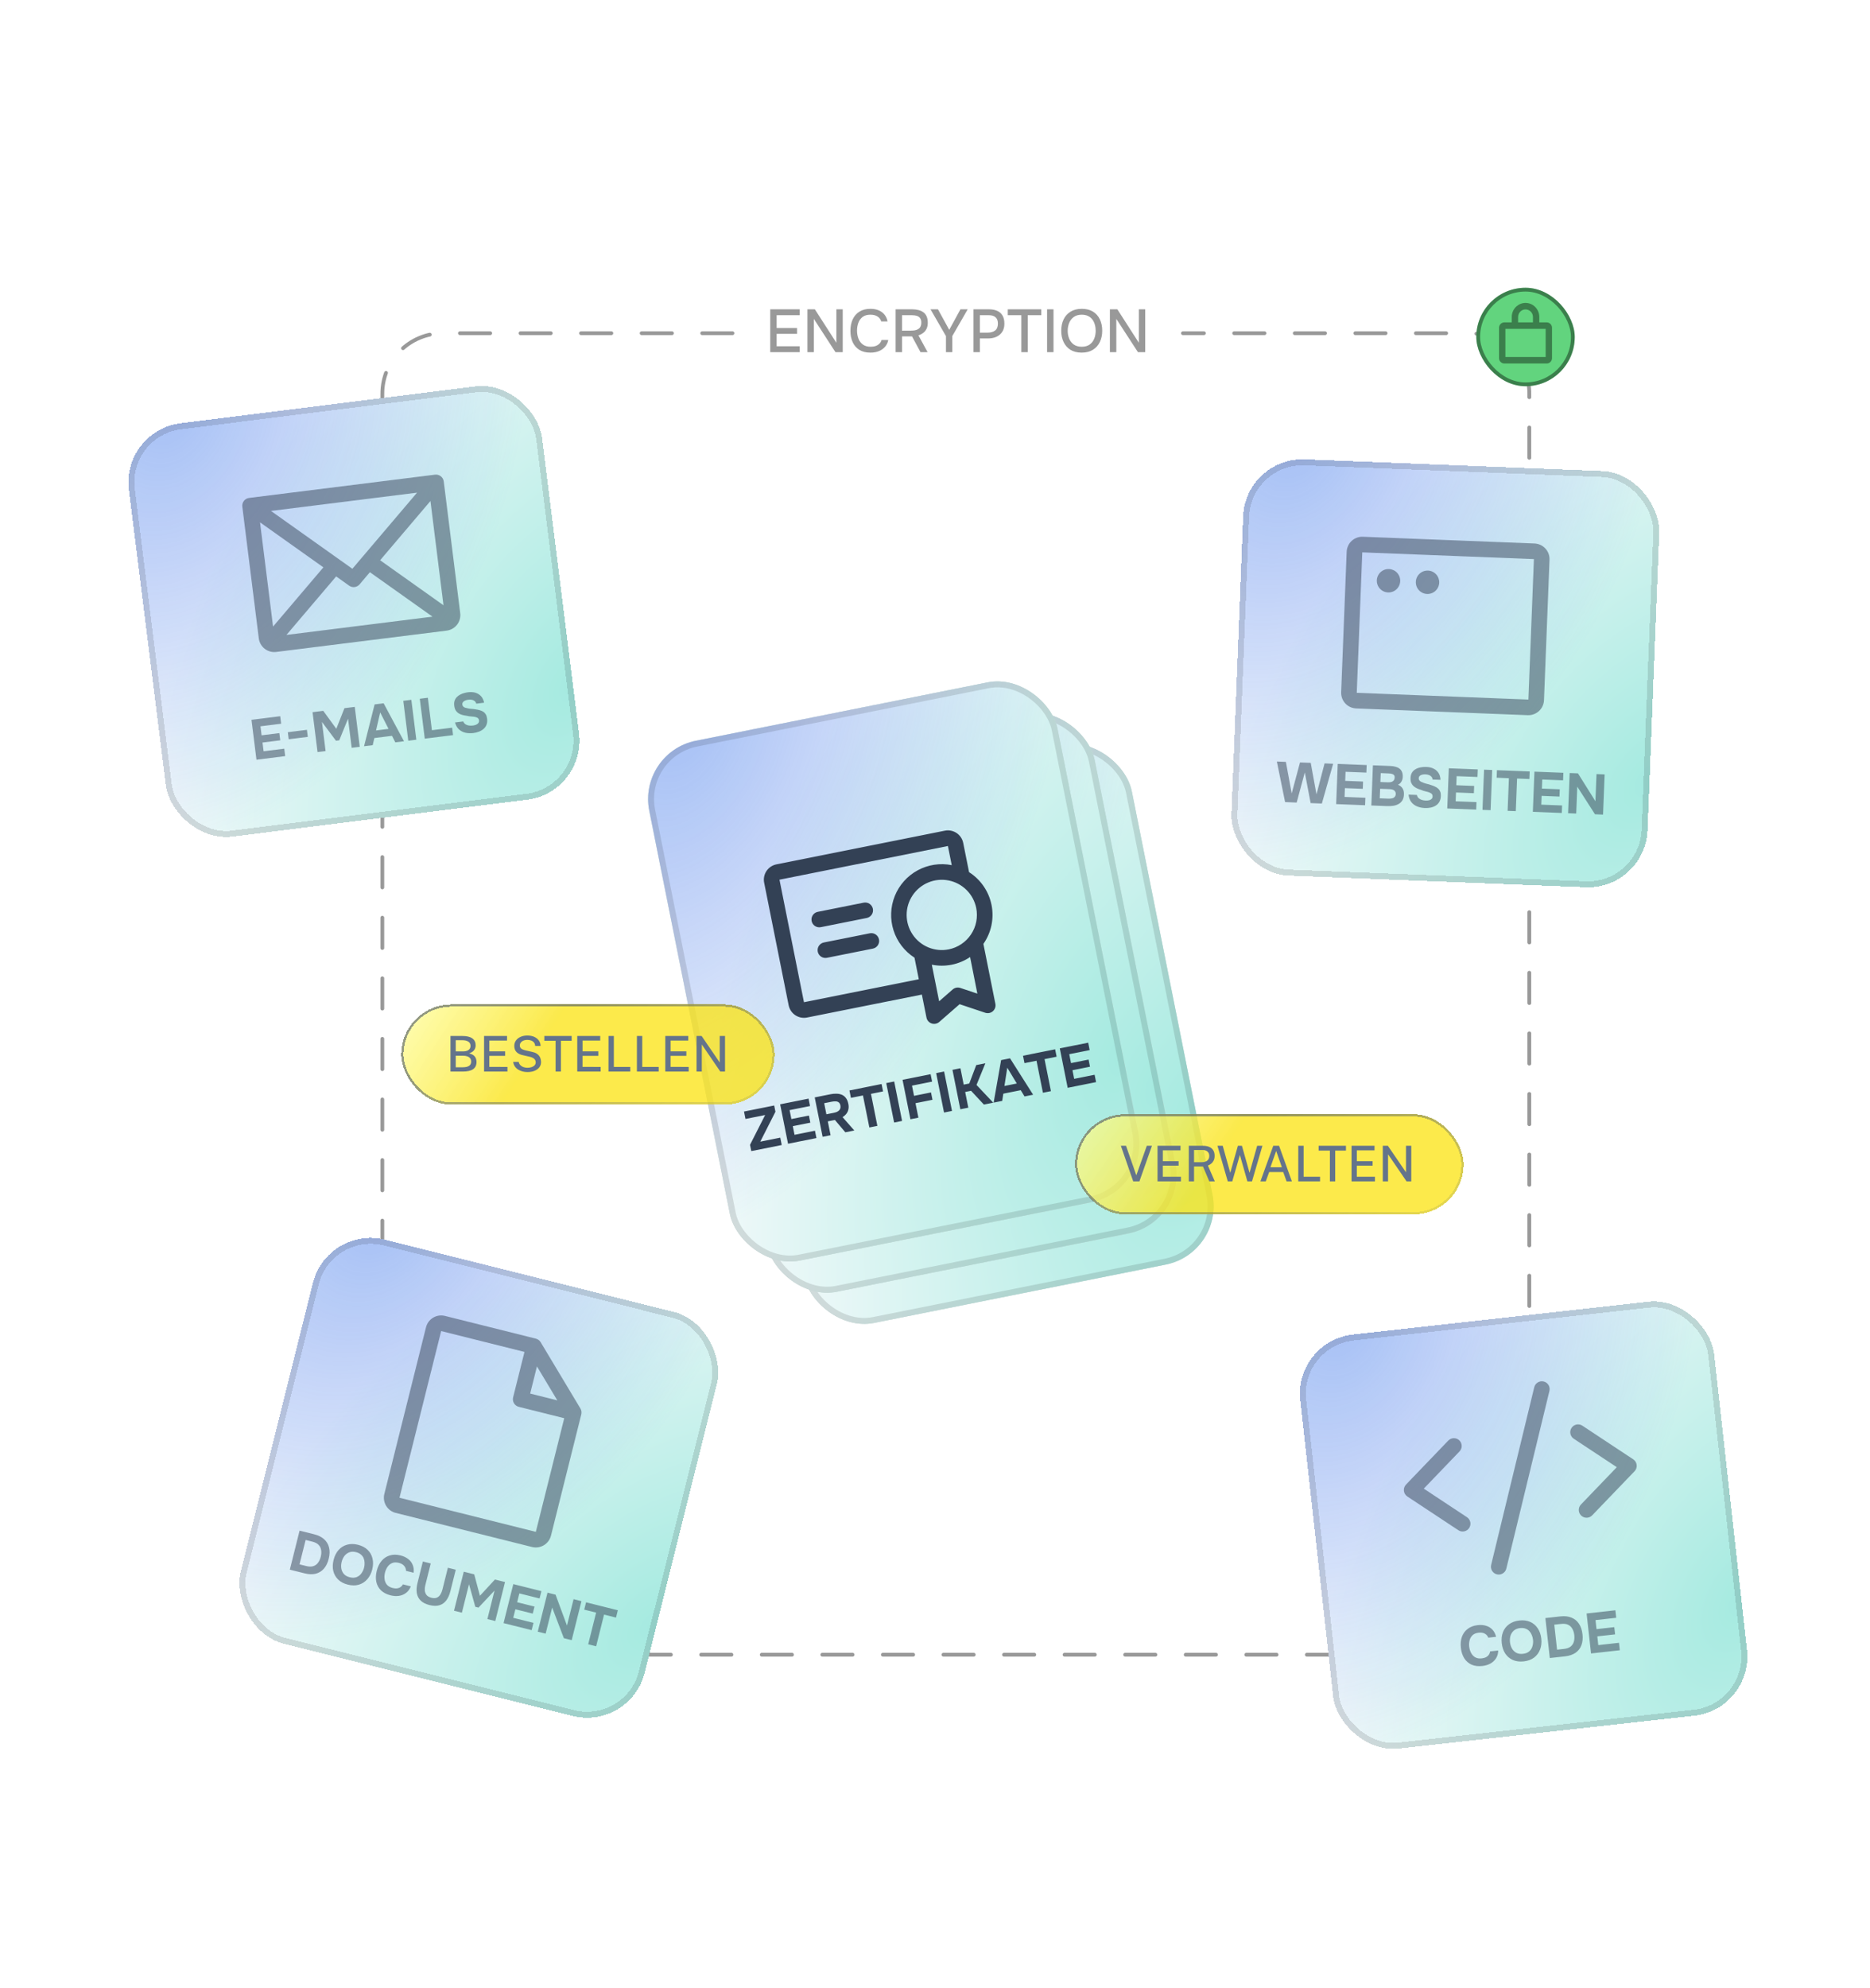 <?xml version="1.0" encoding="UTF-8"?>
<svg xmlns="http://www.w3.org/2000/svg" width="494" height="525" viewBox="0 0 494 525" fill="none">
  <path d="M193.5 88H117C108.163 88 101 95.163 101 104V421C101 429.837 108.163 437 117 437H388C396.837 437 404 429.837 404 421V104C404 95.163 396.837 88 388 88H312.5" stroke="black" stroke-opacity="0.4" stroke-linecap="round" stroke-dasharray="8 8"></path>
  <path d="M203.469 93V81.688H211.261V83.24H205.165V86.632H210.557V88.168H205.165V91.448H211.261V93H203.469ZM213.297 93V81.688H215.265L220.945 90.52V81.688H222.625V93H220.705L214.993 84.216V93H213.297ZM229.937 93.128C228.774 93.128 227.798 92.883 227.009 92.392C226.23 91.901 225.644 91.224 225.249 90.36C224.854 89.496 224.657 88.499 224.657 87.368C224.657 86.237 224.854 85.235 225.249 84.36C225.654 83.485 226.246 82.803 227.025 82.312C227.814 81.811 228.79 81.56 229.953 81.56C230.796 81.56 231.532 81.699 232.161 81.976C232.79 82.243 233.297 82.627 233.681 83.128C234.076 83.619 234.337 84.205 234.465 84.888H232.801C232.641 84.344 232.316 83.912 231.825 83.592C231.334 83.272 230.705 83.112 229.937 83.112C229.084 83.112 228.396 83.309 227.873 83.704C227.361 84.099 226.988 84.616 226.753 85.256C226.518 85.885 226.401 86.568 226.401 87.304C226.401 88.061 226.524 88.765 226.769 89.416C227.014 90.067 227.404 90.589 227.937 90.984C228.47 91.379 229.153 91.576 229.985 91.576C230.497 91.576 230.95 91.507 231.345 91.368C231.74 91.219 232.07 91.011 232.337 90.744C232.604 90.467 232.785 90.147 232.881 89.784H234.657C234.518 90.477 234.236 91.075 233.809 91.576C233.382 92.077 232.844 92.461 232.193 92.728C231.542 92.995 230.79 93.128 229.937 93.128ZM236.594 93V81.688H240.946C241.554 81.688 242.108 81.752 242.61 81.88C243.111 81.997 243.548 82.195 243.922 82.472C244.295 82.739 244.583 83.101 244.786 83.56C244.988 84.019 245.09 84.584 245.09 85.256C245.09 85.864 244.983 86.387 244.77 86.824C244.556 87.261 244.263 87.624 243.89 87.912C243.516 88.2 243.095 88.419 242.626 88.568L245.042 93H243.17L240.93 88.84H238.29V93H236.594ZM238.29 87.32H240.594C240.978 87.32 241.335 87.293 241.666 87.24C242.007 87.176 242.306 87.069 242.562 86.92C242.818 86.76 243.015 86.547 243.154 86.28C243.303 86.003 243.378 85.651 243.378 85.224C243.388 84.733 243.292 84.344 243.09 84.056C242.898 83.757 242.61 83.549 242.226 83.432C241.842 83.304 241.378 83.24 240.834 83.24H238.29V87.32ZM249.897 93V88.76L245.817 81.688H247.785L250.761 87.112L253.721 81.688H255.641L251.577 88.744V93H249.897ZM257.156 93V81.688H261.236C262.079 81.688 262.804 81.821 263.412 82.088C264.031 82.355 264.505 82.771 264.836 83.336C265.167 83.891 265.332 84.611 265.332 85.496C265.332 86.349 265.14 87.064 264.756 87.64C264.383 88.216 263.871 88.653 263.22 88.952C262.569 89.24 261.828 89.384 260.996 89.384H258.852V93H257.156ZM258.852 87.848H260.932C261.743 87.848 262.393 87.661 262.884 87.288C263.375 86.904 263.62 86.291 263.62 85.448C263.62 84.712 263.417 84.163 263.012 83.8C262.607 83.427 261.993 83.24 261.172 83.24H258.852V87.848ZM269.807 93V83.24H266.223V81.688H275.071V83.24H271.503V93H269.807ZM276.609 93V81.688H278.305V93H276.609ZM285.753 93.128C284.59 93.128 283.603 92.883 282.793 92.392C281.993 91.891 281.385 91.203 280.969 90.328C280.553 89.453 280.345 88.461 280.345 87.352C280.345 86.232 280.553 85.235 280.969 84.36C281.385 83.485 281.998 82.803 282.809 82.312C283.619 81.811 284.606 81.56 285.769 81.56C286.942 81.56 287.929 81.805 288.729 82.296C289.529 82.787 290.137 83.469 290.553 84.344C290.969 85.219 291.177 86.216 291.177 87.336C291.177 88.445 290.969 89.437 290.553 90.312C290.137 91.187 289.523 91.875 288.713 92.376C287.913 92.877 286.926 93.128 285.753 93.128ZM285.769 91.576C286.622 91.576 287.321 91.379 287.865 90.984C288.409 90.589 288.809 90.072 289.065 89.432C289.321 88.792 289.449 88.099 289.449 87.352C289.449 86.787 289.374 86.248 289.225 85.736C289.086 85.224 288.867 84.771 288.569 84.376C288.27 83.981 287.886 83.672 287.417 83.448C286.947 83.224 286.398 83.112 285.769 83.112C284.926 83.112 284.227 83.309 283.673 83.704C283.129 84.099 282.723 84.616 282.457 85.256C282.19 85.896 282.057 86.595 282.057 87.352C282.057 88.099 282.185 88.792 282.441 89.432C282.707 90.072 283.113 90.589 283.657 90.984C284.211 91.379 284.915 91.576 285.769 91.576ZM293.203 93V81.688H295.171L300.851 90.52V81.688H302.531V93H300.611L294.899 84.216V93H293.203Z" fill="black" fill-opacity="0.4"></path>
  <g filter="url(#filter0_dd_5146_687)">
    <rect x="188.051" y="215.178" width="110" height="140" rx="15.71" transform="rotate(-11.31 188.051 215.178)" fill="#D9D9D9"></rect>
    <rect x="188.051" y="215.178" width="110" height="140" rx="15.71" transform="rotate(-11.31 188.051 215.178)" fill="#5EEAD4" fill-opacity="0.2"></rect>
    <rect x="188.051" y="215.178" width="110" height="140" rx="15.71" transform="rotate(-11.31 188.051 215.178)" fill="url(#paint0_radial_5146_687)"></rect>
    <rect x="188.051" y="215.178" width="110" height="140" rx="15.71" transform="rotate(-11.31 188.051 215.178)" fill="url(#paint1_radial_5146_687)" fill-opacity="0.39"></rect>
    <rect x="188.974" y="215.794" width="108.43" height="138.43" rx="14.925" transform="rotate(-11.31 188.974 215.794)" stroke="black" stroke-opacity="0.12" stroke-width="1.57"></rect>
    <rect x="178.242" y="206.941" width="110" height="140" rx="15.71" transform="rotate(-11.31 178.242 206.941)" fill="#D9D9D9"></rect>
    <rect x="178.242" y="206.941" width="110" height="140" rx="15.71" transform="rotate(-11.31 178.242 206.941)" fill="#5EEAD4" fill-opacity="0.2"></rect>
    <rect x="178.242" y="206.941" width="110" height="140" rx="15.71" transform="rotate(-11.31 178.242 206.941)" fill="url(#paint2_radial_5146_687)"></rect>
    <rect x="178.242" y="206.941" width="110" height="140" rx="15.71" transform="rotate(-11.31 178.242 206.941)" fill="url(#paint3_radial_5146_687)" fill-opacity="0.39"></rect>
    <rect x="179.166" y="207.557" width="108.43" height="138.43" rx="14.925" transform="rotate(-11.31 179.166 207.557)" stroke="black" stroke-opacity="0.12" stroke-width="1.57"></rect>
    <rect x="168.438" y="198.704" width="110" height="140" rx="15.71" transform="rotate(-11.31 168.438 198.704)" fill="#D9D9D9"></rect>
    <rect x="168.438" y="198.704" width="110" height="140" rx="15.71" transform="rotate(-11.31 168.438 198.704)" fill="#5EEAD4" fill-opacity="0.2"></rect>
    <rect x="168.438" y="198.704" width="110" height="140" rx="15.71" transform="rotate(-11.31 168.438 198.704)" fill="url(#paint4_radial_5146_687)"></rect>
    <rect x="168.438" y="198.704" width="110" height="140" rx="15.71" transform="rotate(-11.31 168.438 198.704)" fill="url(#paint5_radial_5146_687)" fill-opacity="0.39"></rect>
    <rect x="169.361" y="199.32" width="108.43" height="138.43" rx="14.925" transform="rotate(-11.31 169.361 199.32)" stroke="black" stroke-opacity="0.12" stroke-width="1.57"></rect>
    <path d="M198.466 304.001L198.134 302.339L202.129 294.472L196.936 295.511L196.545 293.555L204.517 291.96L204.847 293.607L200.843 301.506L206.123 300.45L206.512 302.392L198.466 304.001ZM208.177 302.059L206.094 291.645L213.595 290.144L213.987 292.101L208.588 293.18L209.059 295.534L213.692 294.607L214.069 296.49L209.436 297.416L209.892 299.696L215.29 298.617L215.678 300.558L208.177 302.059ZM217.312 300.231L215.229 289.818L219.421 288.979C219.941 288.875 220.447 288.83 220.939 288.844C221.439 288.846 221.905 288.931 222.337 289.1C222.768 289.269 223.136 289.552 223.44 289.95C223.752 290.336 223.975 290.868 224.11 291.544C224.21 292.045 224.217 292.512 224.131 292.948C224.045 293.383 223.868 293.775 223.602 294.124C223.335 294.473 222.992 294.772 222.572 295.019L225.681 298.558L223.313 299.031L220.551 295.775L218.683 296.148L219.415 299.811L217.312 300.231ZM218.309 294.28L220.251 293.892C220.555 293.831 220.825 293.752 221.06 293.654C221.303 293.544 221.501 293.412 221.654 293.259C221.817 293.105 221.928 292.919 221.987 292.704C222.055 292.486 222.061 292.235 222.004 291.95C221.941 291.586 221.807 291.322 221.601 291.159C221.403 290.985 221.149 290.887 220.839 290.868C220.537 290.836 220.19 290.86 219.798 290.938L217.724 291.353L218.309 294.28ZM229.659 297.762L227.968 289.304L224.791 289.94L224.4 287.984L232.886 286.286L233.278 288.242L230.086 288.881L231.777 297.338L229.659 297.762ZM236.201 296.454L234.118 286.04L236.221 285.619L238.304 296.033L236.201 296.454ZM240.51 295.592L238.427 285.178L245.84 283.695L246.232 285.652L240.922 286.714L241.46 289.405L245.946 288.508L246.335 290.45L241.848 291.347L242.613 295.171L240.51 295.592ZM249.387 293.816L247.304 283.403L249.407 282.982L251.49 293.396L249.387 293.816ZM253.696 292.955L251.613 282.541L253.717 282.12L254.582 286.445L256.052 286.15L257.894 281.285L260.306 280.802L257.965 286.533L262.389 291.216L259.918 291.71L256.529 288.074L254.97 288.386L255.799 292.534L253.696 292.955ZM262.49 291.196L264.467 279.97L266.82 279.499L272.918 289.11L270.653 289.563L269.65 287.913L265.046 288.834L264.755 290.743L262.49 291.196ZM265.344 286.801L268.609 286.148L266.091 281.97L265.344 286.801ZM275.509 288.592L273.818 280.134L270.641 280.77L270.249 278.814L278.736 277.116L279.128 279.072L275.936 279.711L277.627 288.168L275.509 288.592ZM282.051 287.284L279.968 276.87L287.469 275.37L287.86 277.326L282.462 278.405L282.933 280.759L287.566 279.832L287.943 281.715L283.31 282.642L283.766 284.921L289.164 283.842L289.552 285.783L282.051 287.284Z" fill="#334155"></path>
    <g clip-path="url(#clip0_5146_687)">
      <path d="M232.205 248.098C232.313 248.634 232.203 249.191 231.899 249.646C231.596 250.101 231.124 250.417 230.587 250.525L218.453 252.951C217.916 253.058 217.359 252.948 216.904 252.645C216.449 252.341 216.133 251.869 216.026 251.333C215.919 250.797 216.029 250.24 216.332 249.784C216.636 249.329 217.107 249.013 217.644 248.906L229.779 246.48C230.315 246.372 230.872 246.483 231.327 246.786C231.782 247.089 232.098 247.561 232.205 248.098ZM228.161 238.39L216.026 240.816C215.49 240.923 215.018 241.239 214.715 241.695C214.411 242.15 214.301 242.707 214.408 243.243C214.515 243.78 214.831 244.251 215.286 244.555C215.742 244.858 216.299 244.968 216.835 244.861L228.97 242.435C229.506 242.327 229.978 242.012 230.281 241.556C230.585 241.101 230.695 240.544 230.588 240.008C230.481 239.471 230.165 239 229.71 238.696C229.254 238.393 228.697 238.283 228.161 238.39ZM259.785 249.279L262.946 265.087C263.021 265.443 263 265.813 262.885 266.158C262.771 266.503 262.568 266.812 262.296 267.053C262.024 267.295 261.693 267.46 261.336 267.532C260.98 267.604 260.611 267.58 260.266 267.464L253.504 265.203L248.131 269.89C247.858 270.13 247.526 270.294 247.17 270.364C246.813 270.435 246.444 270.41 246.1 270.292C245.756 270.174 245.45 269.967 245.211 269.692C244.973 269.417 244.812 269.084 244.744 268.727L243.531 262.66L213.194 268.726C212.121 268.94 211.007 268.72 210.097 268.113C209.186 267.506 208.554 266.563 208.34 265.49L201.869 233.13C201.655 232.058 201.875 230.944 202.482 230.033C203.089 229.123 204.033 228.491 205.105 228.277L249.6 219.38C250.672 219.165 251.787 219.386 252.697 219.992C253.607 220.599 254.239 221.543 254.453 222.616L255.997 230.334C257.52 231.303 258.831 232.57 259.852 234.059C260.873 235.548 261.581 237.228 261.935 238.998C262.289 240.768 262.281 242.592 261.912 244.359C261.542 246.126 260.819 247.799 259.785 249.279ZM242.722 258.615L241.583 252.919C238.954 251.234 236.996 248.685 236.046 245.71C235.096 242.736 235.214 239.523 236.38 236.626C237.546 233.729 239.686 231.331 242.432 229.843C245.178 228.356 248.356 227.874 251.42 228.481L250.408 223.425L205.914 232.322L212.385 264.681L242.722 258.615ZM256.272 252.75C254.805 253.74 253.155 254.428 251.419 254.775C249.683 255.122 247.896 255.121 246.16 254.772L248.092 264.435L251.674 261.31C251.945 261.074 252.272 260.913 252.624 260.843C252.976 260.772 253.341 260.795 253.681 260.909L258.189 262.416L256.272 252.75ZM257.891 239.807C257.531 238.007 256.645 236.354 255.346 235.057C254.047 233.76 252.392 232.878 250.591 232.522C248.791 232.165 246.925 232.351 245.229 233.055C243.534 233.76 242.086 234.951 241.068 236.478C240.049 238.005 239.507 239.8 239.509 241.636C239.51 243.472 240.057 245.265 241.078 246.791C242.099 248.316 243.55 249.504 245.247 250.205C246.943 250.906 248.81 251.088 250.61 250.728C251.805 250.489 252.941 250.017 253.954 249.338C254.967 248.66 255.836 247.789 256.512 246.775C257.188 245.761 257.658 244.624 257.895 243.428C258.131 242.232 258.13 241.002 257.891 239.807Z" fill="#334155"></path>
    </g>
  </g>
  <g filter="url(#filter1_dd_5146_687)">
    <rect x="32.092" y="113.745" width="110" height="110" rx="15.714" transform="rotate(-7.13 32.092 113.745)" fill="#5EEAD4" fill-opacity="0.2" shape-rendering="crispEdges"></rect>
    <rect x="32.092" y="113.745" width="110" height="110" rx="15.714" transform="rotate(-7.13 32.092 113.745)" fill="url(#paint6_radial_5146_687)" shape-rendering="crispEdges"></rect>
    <rect x="32.092" y="113.745" width="110" height="110" rx="15.714" transform="rotate(-7.13 32.092 113.745)" fill="url(#paint7_radial_5146_687)" fill-opacity="0.39" shape-rendering="crispEdges"></rect>
    <rect x="32.969" y="114.427" width="108.429" height="108.429" rx="14.929" transform="rotate(-7.13 32.969 114.427)" stroke="black" stroke-opacity="0.12" stroke-width="1.571" shape-rendering="crispEdges"></rect>
    <g opacity="0.5">
      <path d="M114.922 125.358L65.804 131.502C65.262 131.57 64.768 131.85 64.432 132.282C64.096 132.714 63.946 133.262 64.014 133.804L68.366 168.596C68.502 169.681 69.063 170.668 69.927 171.34C70.79 172.012 71.885 172.313 72.971 172.177L117.995 166.545C119.081 166.409 120.068 165.848 120.739 164.984C121.411 164.12 121.712 163.025 121.576 161.94L117.224 127.148C117.156 126.606 116.876 126.112 116.444 125.776C116.012 125.44 115.464 125.29 114.922 125.358ZM93.088 150.213L71.579 134.937L110.171 130.109L93.088 150.213ZM85.43 149.833L72.133 165.477L68.689 137.946L85.43 149.833ZM88.806 152.229L92.23 154.672C92.65 154.972 93.168 155.102 93.681 155.038C94.194 154.974 94.663 154.72 94.998 154.326L97.714 151.115L114.252 162.856L75.675 167.681L88.806 152.229ZM100.416 147.958L113.713 132.311L117.157 159.848L100.416 147.958Z" fill="#334155"></path>
    </g>
    <path opacity="0.5" d="M67.751 200.639L66.433 190.101L74.024 189.152L74.272 191.131L68.809 191.814L69.107 194.196L73.796 193.609L74.034 195.515L69.345 196.101L69.634 198.408L75.096 197.725L75.342 199.689L67.751 200.639ZM76.268 195.235L76.035 193.375L81.081 192.743L81.314 194.604L76.268 195.235ZM83.885 198.621L82.567 188.083L85.395 187.729L88.845 192.468L90.992 187.029L93.715 186.688L95.034 197.226L92.905 197.493L91.942 189.798L89.619 195.515L88.756 195.623L85.051 190.66L86.014 198.355L83.885 198.621ZM96.171 197.084L98.961 186.032L101.342 185.734L106.724 195.764L104.431 196.051L103.551 194.332L98.893 194.914L98.463 196.797L96.171 197.084ZM99.337 192.909L102.641 192.495L100.434 188.146L99.337 192.909ZM107.854 195.623L106.536 185.085L108.664 184.818L109.982 195.356L107.854 195.623ZM112.214 195.077L110.896 184.539L113.025 184.273L114.097 192.846L119.44 192.178L119.686 194.143L112.214 195.077ZM125.041 193.594C124.306 193.686 123.607 193.657 122.944 193.508C122.29 193.358 121.719 193.062 121.23 192.619C120.751 192.175 120.408 191.568 120.201 190.798L122.374 190.526C122.506 190.852 122.704 191.105 122.968 191.283C123.231 191.452 123.532 191.56 123.87 191.609C124.219 191.656 124.577 191.656 124.944 191.61C125.222 191.576 125.49 191.507 125.749 191.404C126.009 191.301 126.212 191.154 126.36 190.965C126.517 190.774 126.578 190.534 126.542 190.246C126.515 190.028 126.443 189.856 126.326 189.729C126.219 189.602 126.072 189.509 125.883 189.452C125.703 189.384 125.485 189.331 125.228 189.292C125.012 189.259 124.788 189.236 124.555 189.225C124.331 189.213 124.107 189.191 123.881 189.158C123.665 189.125 123.453 189.081 123.245 189.026C122.855 188.974 122.478 188.9 122.114 188.805C121.748 188.7 121.417 188.554 121.122 188.37C120.826 188.175 120.577 187.919 120.376 187.601C120.185 187.283 120.06 186.885 120 186.409C119.935 185.893 119.965 185.446 120.089 185.067C120.223 184.688 120.42 184.366 120.679 184.102C120.947 183.826 121.251 183.602 121.592 183.428C121.943 183.253 122.299 183.118 122.66 183.022C123.021 182.927 123.365 182.859 123.693 182.818C124.377 182.732 125.008 182.774 125.583 182.944C126.159 183.114 126.65 183.415 127.057 183.848C127.464 184.281 127.737 184.856 127.877 185.575L125.808 185.833C125.732 185.541 125.592 185.311 125.39 185.145C125.188 184.979 124.942 184.868 124.653 184.814C124.374 184.758 124.066 184.751 123.728 184.794C123.51 184.821 123.299 184.867 123.096 184.933C122.892 184.999 122.712 185.087 122.554 185.197C122.405 185.297 122.29 185.422 122.208 185.573C122.136 185.723 122.113 185.898 122.138 186.096C122.162 186.294 122.239 186.461 122.367 186.596C122.493 186.722 122.667 186.826 122.889 186.909C123.12 186.981 123.385 187.044 123.684 187.097C123.994 187.159 124.316 187.199 124.651 187.218C124.986 187.236 125.309 187.277 125.619 187.339C126.008 187.391 126.375 187.466 126.72 187.564C127.064 187.652 127.373 187.784 127.647 187.962C127.92 188.129 128.145 188.363 128.324 188.663C128.501 188.953 128.619 189.327 128.676 189.783C128.752 190.388 128.702 190.919 128.527 191.374C128.361 191.818 128.101 192.193 127.746 192.499C127.401 192.805 126.993 193.047 126.522 193.227C126.05 193.407 125.557 193.529 125.041 193.594Z" fill="#334155"></path>
  </g>
  <g filter="url(#filter2_dd_5146_687)">
    <rect x="341.754" y="354.192" width="110" height="110" rx="15.714" transform="rotate(-6.34 341.754 354.192)" fill="#5EEAD4" fill-opacity="0.2" shape-rendering="crispEdges"></rect>
    <rect x="341.754" y="354.192" width="110" height="110" rx="15.714" transform="rotate(-6.34 341.754 354.192)" fill="url(#paint8_radial_5146_687)" shape-rendering="crispEdges"></rect>
    <rect x="341.754" y="354.192" width="110" height="110" rx="15.714" transform="rotate(-6.34 341.754 354.192)" fill="url(#paint9_radial_5146_687)" fill-opacity="0.39" shape-rendering="crispEdges"></rect>
    <rect x="342.622" y="354.887" width="108.429" height="108.429" rx="14.929" transform="rotate(-6.34 342.622 354.887)" stroke="black" stroke-opacity="0.12" stroke-width="1.571" shape-rendering="crispEdges"></rect>
    <path opacity="0.5" d="M391.599 439.98C390.515 440.101 389.567 439.985 388.753 439.632C387.948 439.269 387.302 438.707 386.815 437.946C386.338 437.184 386.04 436.266 385.92 435.193C385.799 434.1 385.892 433.124 386.199 432.264C386.516 431.404 387.027 430.708 387.733 430.177C388.437 429.636 389.321 429.306 390.385 429.188C391.19 429.099 391.926 429.158 392.593 429.366C393.259 429.563 393.815 429.909 394.262 430.403C394.718 430.885 395.039 431.509 395.225 432.273L393.167 432.501C392.984 432.029 392.678 431.675 392.25 431.441C391.83 431.196 391.297 431.109 390.651 431.181C389.936 431.261 389.382 431.488 388.991 431.864C388.609 432.228 388.353 432.679 388.221 433.217C388.089 433.745 388.054 434.292 388.117 434.858C388.182 435.445 388.343 435.99 388.601 436.495C388.858 437 389.218 437.392 389.682 437.673C390.156 437.952 390.746 438.053 391.451 437.974C391.869 437.928 392.235 437.827 392.55 437.671C392.863 437.505 393.111 437.292 393.293 437.03C393.485 436.767 393.603 436.467 393.646 436.131L395.778 435.894C395.774 436.669 395.588 437.349 395.22 437.933C394.852 438.517 394.356 438.985 393.731 439.336C393.104 439.677 392.394 439.892 391.599 439.98ZM402.521 438.767C401.437 438.887 400.478 438.762 399.642 438.392C398.816 438.021 398.149 437.456 397.642 436.698C397.144 435.928 396.837 435.016 396.72 433.963C396.6 432.89 396.704 431.922 397.031 431.061C397.368 430.198 397.904 429.5 398.64 428.965C399.374 428.421 400.283 428.089 401.366 427.968C402.44 427.849 403.389 427.97 404.214 428.331C405.039 428.692 405.704 429.252 406.211 430.011C406.728 430.768 407.046 431.684 407.165 432.757C407.282 433.811 407.173 434.774 406.837 435.646C406.511 436.507 405.98 437.215 405.247 437.77C404.523 438.313 403.614 438.645 402.521 438.767ZM402.329 436.766C403.044 436.686 403.607 436.458 404.018 436.08C404.429 435.702 404.705 435.244 404.846 434.705C404.998 434.165 405.042 433.612 404.979 433.045C404.933 432.628 404.827 432.222 404.662 431.828C404.508 431.432 404.293 431.084 404.018 430.783C403.743 430.481 403.401 430.257 402.993 430.112C402.583 429.956 402.105 429.908 401.558 429.969C400.853 430.048 400.294 430.276 399.884 430.653C399.472 431.021 399.185 431.475 399.024 432.017C398.873 432.557 398.83 433.12 398.895 433.706C398.96 434.293 399.125 434.833 399.392 435.326C399.668 435.819 400.048 436.204 400.531 436.482C401.024 436.75 401.623 436.844 402.329 436.766ZM409.416 437.88L408.244 427.325L412.224 426.883C413.327 426.76 414.29 426.864 415.111 427.196C415.943 427.526 416.606 428.061 417.101 428.801C417.606 429.54 417.921 430.475 418.047 431.608C418.17 432.722 418.072 433.693 417.752 434.524C417.44 435.343 416.92 436.005 416.191 436.508C415.461 437.002 414.535 437.311 413.412 437.436L409.416 437.88ZM411.33 435.675L413.178 435.47C413.914 435.388 414.49 435.183 414.906 434.855C415.322 434.527 415.607 434.103 415.761 433.583C415.914 433.063 415.955 432.48 415.883 431.834C415.814 431.208 415.647 430.658 415.383 430.184C415.128 429.699 414.756 429.338 414.267 429.101C413.787 428.862 413.165 428.785 412.4 428.87L410.596 429.071L411.33 435.675ZM420.306 436.67L419.134 426.115L426.737 425.27L426.957 427.253L421.486 427.861L421.751 430.246L426.447 429.724L426.659 431.633L421.963 432.154L422.22 434.465L427.691 433.857L427.91 435.825L420.306 436.67Z" fill="#334155"></path>
    <g opacity="0.5" clip-path="url(#clip1_5146_687)">
      <path d="M385.565 383.313L376.12 393.143L387.492 400.66C387.724 400.807 387.924 400.998 388.081 401.223C388.238 401.448 388.348 401.702 388.405 401.97C388.463 402.239 388.466 402.516 388.416 402.785C388.365 403.055 388.261 403.311 388.109 403.54C387.958 403.769 387.763 403.965 387.535 404.118C387.307 404.27 387.051 404.375 386.782 404.428C386.512 404.48 386.235 404.478 385.967 404.422C385.698 404.366 385.444 404.257 385.218 404.101L371.78 395.218C371.528 395.051 371.315 394.831 371.158 394.573C371 394.315 370.901 394.026 370.868 393.725C370.834 393.425 370.867 393.121 370.965 392.835C371.062 392.548 371.221 392.287 371.43 392.069L382.591 380.453C382.97 380.058 383.49 379.831 384.037 379.82C384.584 379.81 385.113 380.017 385.508 380.396C385.902 380.775 386.13 381.296 386.14 381.843C386.151 382.39 385.944 382.919 385.565 383.313ZM431.451 385.4L418.013 376.517C417.787 376.368 417.533 376.265 417.267 376.213C417.001 376.162 416.728 376.163 416.462 376.218C416.197 376.272 415.945 376.378 415.72 376.53C415.496 376.681 415.304 376.876 415.154 377.102C414.853 377.559 414.745 378.116 414.855 378.652C414.964 379.188 415.282 379.659 415.739 379.96L427.111 387.478L417.666 397.308C417.473 397.502 417.319 397.732 417.216 397.986C417.112 398.24 417.06 398.512 417.063 398.786C417.066 399.061 417.123 399.332 417.232 399.583C417.341 399.835 417.498 400.063 417.696 400.253C417.894 400.443 418.128 400.591 418.384 400.69C418.639 400.789 418.912 400.835 419.187 400.827C419.461 400.819 419.73 400.756 419.98 400.643C420.23 400.529 420.454 400.367 420.64 400.165L431.801 388.549C432.01 388.331 432.169 388.07 432.266 387.784C432.363 387.497 432.396 387.193 432.363 386.893C432.33 386.592 432.231 386.303 432.073 386.045C431.915 385.787 431.703 385.567 431.451 385.4ZM407.795 364.846C407.532 364.782 407.259 364.771 406.991 364.813C406.723 364.855 406.467 364.949 406.236 365.09C406.004 365.231 405.803 365.416 405.643 365.635C405.484 365.854 405.369 366.102 405.305 366.365L393.917 413.285C393.853 413.548 393.841 413.822 393.883 414.09C393.924 414.357 394.018 414.615 394.16 414.846C394.301 415.078 394.486 415.279 394.705 415.439C394.924 415.599 395.173 415.714 395.436 415.777C395.67 415.832 395.911 415.847 396.149 415.82C396.57 415.773 396.966 415.598 397.284 415.318C397.602 415.038 397.826 414.667 397.926 414.256L409.314 367.336C409.378 367.073 409.389 366.799 409.348 366.532C409.306 366.264 409.212 366.008 409.071 365.776C408.929 365.545 408.744 365.344 408.525 365.184C408.307 365.025 408.058 364.91 407.795 364.846Z" fill="#334155"></path>
    </g>
  </g>
  <g filter="url(#filter3_dd_5146_687)">
    <rect x="86.478" y="323.581" width="110" height="110" rx="15.714" transform="rotate(14.04 86.478 323.581)" fill="#5EEAD4" fill-opacity="0.2" shape-rendering="crispEdges"></rect>
    <rect x="86.478" y="323.581" width="110" height="110" rx="15.714" transform="rotate(14.04 86.478 323.581)" fill="url(#paint10_radial_5146_687)" shape-rendering="crispEdges"></rect>
    <rect x="86.478" y="323.581" width="110" height="110" rx="15.714" transform="rotate(14.04 86.478 323.581)" fill="url(#paint11_radial_5146_687)" fill-opacity="0.39" shape-rendering="crispEdges"></rect>
    <rect x="87.05" y="324.534" width="108.429" height="108.429" rx="14.929" transform="rotate(14.04 87.05 324.534)" stroke="black" stroke-opacity="0.12" stroke-width="1.571" shape-rendering="crispEdges"></rect>
    <path opacity="0.5" d="M76.564 414.541L79.141 404.238L83.026 405.21C84.103 405.479 84.969 405.912 85.624 406.509C86.288 407.108 86.723 407.84 86.93 408.706C87.145 409.574 87.115 410.561 86.838 411.667C86.567 412.754 86.136 413.631 85.547 414.298C84.969 414.957 84.251 415.396 83.393 415.614C82.537 415.823 81.561 415.79 80.464 415.516L76.564 414.541ZM79.126 413.14L80.93 413.592C81.648 413.771 82.259 413.78 82.764 413.617C83.268 413.455 83.683 413.156 84.008 412.722C84.333 412.288 84.574 411.756 84.732 411.125C84.885 410.514 84.92 409.94 84.838 409.404C84.767 408.861 84.544 408.393 84.168 408C83.802 407.61 83.246 407.321 82.499 407.134L80.738 406.694L79.126 413.14ZM91.889 418.497C90.832 418.232 89.976 417.781 89.321 417.143C88.676 416.508 88.248 415.746 88.037 414.858C87.838 413.963 87.867 413.002 88.124 411.973C88.386 410.926 88.82 410.055 89.427 409.361C90.043 408.67 90.789 408.202 91.664 407.957C92.542 407.703 93.51 407.708 94.567 407.972C95.615 408.234 96.463 408.678 97.11 409.304C97.758 409.93 98.187 410.686 98.398 411.574C98.619 412.464 98.598 413.433 98.336 414.481C98.079 415.509 97.641 416.374 97.022 417.075C96.416 417.768 95.673 418.247 94.792 418.511C93.924 418.769 92.956 418.764 91.889 418.497ZM92.406 416.554C93.104 416.729 93.712 416.711 94.229 416.5C94.745 416.289 95.164 415.955 95.484 415.499C95.814 415.046 96.048 414.542 96.186 413.989C96.288 413.582 96.33 413.165 96.313 412.738C96.306 412.314 96.226 411.912 96.073 411.534C95.921 411.155 95.678 410.827 95.346 410.548C95.016 410.259 94.584 410.048 94.051 409.915C93.362 409.743 92.759 409.762 92.243 409.973C91.728 410.174 91.302 410.5 90.962 410.951C90.632 411.405 90.396 411.918 90.252 412.49C90.109 413.063 90.076 413.627 90.154 414.182C90.241 414.74 90.463 415.233 90.82 415.663C91.188 416.085 91.717 416.382 92.406 416.554ZM103.184 421.321C102.127 421.057 101.278 420.618 100.638 420.004C100.009 419.383 99.6 418.631 99.408 417.748C99.226 416.868 99.266 415.904 99.528 414.856C99.795 413.789 100.222 412.906 100.809 412.208C101.406 411.512 102.127 411.038 102.974 410.785C103.823 410.524 104.766 410.522 105.804 410.782C106.59 410.979 107.259 411.29 107.812 411.717C108.368 412.134 108.769 412.652 109.016 413.271C109.276 413.882 109.359 414.578 109.267 415.359L107.259 414.857C107.252 414.35 107.088 413.912 106.768 413.543C106.46 413.167 105.991 412.901 105.36 412.743C104.662 412.568 104.064 412.589 103.567 412.805C103.082 413.013 102.684 413.347 102.373 413.805C102.065 414.254 101.842 414.755 101.704 415.307C101.561 415.88 101.522 416.447 101.587 417.01C101.653 417.573 101.854 418.066 102.191 418.491C102.538 418.918 103.056 419.217 103.744 419.389C104.152 419.491 104.53 419.524 104.88 419.488C105.231 419.442 105.538 419.328 105.8 419.146C106.072 418.966 106.286 418.726 106.444 418.426L108.525 418.946C108.251 419.671 107.84 420.243 107.291 420.663C106.743 421.083 106.115 421.348 105.407 421.46C104.701 421.561 103.96 421.515 103.184 421.321ZM113.47 423.894C112.461 423.641 111.679 423.245 111.124 422.704C110.578 422.165 110.239 421.503 110.105 420.717C109.982 419.934 110.044 419.047 110.291 418.058L111.71 412.383L113.791 412.903L112.347 418.68C112.23 419.146 112.188 419.604 112.219 420.055C112.263 420.499 112.417 420.893 112.681 421.238C112.958 421.575 113.387 421.816 113.969 421.962C114.561 422.11 115.048 422.098 115.431 421.925C115.817 421.744 116.125 421.46 116.355 421.074C116.586 420.689 116.758 420.268 116.872 419.812L118.317 414.035L120.398 414.555L118.979 420.23C118.734 421.21 118.371 422.021 117.891 422.664C117.413 423.297 116.806 423.723 116.072 423.941C115.337 424.159 114.47 424.143 113.47 423.894ZM119.936 425.387L122.512 415.084L125.277 415.775L126.783 421.44L130.749 417.144L133.412 417.81L130.835 428.112L128.754 427.592L130.636 420.069L126.404 424.561L125.56 424.35L123.898 418.384L122.017 425.907L119.936 425.387ZM133.024 428.66L135.6 418.357L143.022 420.213L142.538 422.148L137.197 420.813L136.615 423.141L141.199 424.287L140.733 426.15L136.149 425.004L135.585 427.259L140.926 428.595L140.445 430.515L133.024 428.66ZM142.062 430.92L144.638 420.617L146.763 421.148L149.778 429.309L151.522 422.338L153.602 422.859L151.026 433.161L148.96 432.645L145.868 424.543L144.143 431.44L142.062 430.92ZM155.386 434.252L157.479 425.884L154.335 425.098L154.819 423.163L163.216 425.263L162.732 427.198L159.574 426.408L157.482 434.776L155.386 434.252Z" fill="#334155"></path>
    <g opacity="0.5" clip-path="url(#clip2_5146_687)">
      <path d="M153.326 371.979L142.823 354.471C142.683 354.238 142.499 354.036 142.282 353.875C142.064 353.714 141.816 353.597 141.553 353.531L117.543 347.527C116.481 347.262 115.358 347.429 114.42 347.992C113.482 348.554 112.806 349.467 112.54 350.528L101.532 394.548C101.267 395.609 101.434 396.732 101.997 397.67C102.56 398.609 103.472 399.285 104.533 399.55L140.549 408.557C141.611 408.822 142.734 408.655 143.672 408.092C144.61 407.529 145.286 406.617 145.552 405.556L153.558 373.541C153.624 373.279 153.637 373.005 153.597 372.737C153.558 372.469 153.466 372.212 153.326 371.979ZM141.846 360.862L147.227 369.832L140.052 368.038L141.846 360.862ZM141.55 404.555L105.534 395.548L116.542 351.529L138.552 357.033L135.55 369.038C135.417 369.569 135.5 370.13 135.782 370.6C136.063 371.069 136.52 371.407 137.05 371.539L149.055 374.542L141.55 404.555Z" fill="#334155"></path>
    </g>
  </g>
  <rect x="390" y="76" width="26" height="26" rx="13" fill="#62D47E"></rect>
  <rect x="390.5" y="76.5" width="25" height="25" rx="12.5" stroke="black" stroke-opacity="0.4"></rect>
  <path d="M408.6 85.143H406.64V83.714C406.64 82.729 406.257 81.784 405.574 81.088C404.891 80.391 403.965 80 403 80C402.035 80 401.109 80.391 400.426 81.088C399.743 81.784 399.36 82.729 399.36 83.714V85.143H397.4C397.029 85.143 396.673 85.293 396.41 85.561C396.147 85.829 396 86.192 396 86.571V94.571C396 94.95 396.147 95.314 396.41 95.582C396.673 95.85 397.029 96 397.4 96H408.6C408.971 96 409.327 95.85 409.59 95.582C409.853 95.314 410 94.95 410 94.571V86.571C410 86.192 409.853 85.829 409.59 85.561C409.327 85.293 408.971 85.143 408.6 85.143ZM401.04 83.714C401.04 83.184 401.246 82.675 401.614 82.3C401.982 81.925 402.48 81.714 403 81.714C403.52 81.714 404.018 81.925 404.386 82.3C404.754 82.675 404.96 83.184 404.96 83.714V85.143H401.04V83.714ZM408.32 94.286H397.68V86.857H408.32V94.286Z" fill="black" fill-opacity="0.4"></path>
  <g filter="url(#filter4_bd_5146_687)">
    <rect x="106" y="257" width="98.629" height="26.451" rx="13.226" fill="url(#paint12_linear_5146_687)" shape-rendering="crispEdges"></rect>
    <rect x="106.295" y="257.295" width="98.038" height="25.861" rx="12.93" stroke="url(#paint13_linear_5146_687)" stroke-width="0.591" shape-rendering="crispEdges"></rect>
    <path d="M119.004 274.726L119.004 265.327H122.13C123.296 265.327 124.174 265.537 124.763 265.957C125.357 266.377 125.653 266.984 125.653 267.777C125.653 268.267 125.526 268.689 125.27 269.045C125.019 269.396 124.577 269.69 123.944 269.929C124.317 270.011 124.629 270.13 124.88 270.286C125.131 270.438 125.328 270.613 125.471 270.813C125.619 271.012 125.723 271.229 125.783 271.463C125.848 271.697 125.881 271.939 125.881 272.191C125.881 273.044 125.58 273.681 124.977 274.102C124.379 274.518 123.467 274.726 122.241 274.726H119.004ZM120.395 273.595H122.247C122.975 273.595 123.528 273.471 123.905 273.224C124.282 272.973 124.47 272.598 124.47 272.1C124.47 271.74 124.377 271.445 124.191 271.216C124.005 270.986 123.753 270.817 123.437 270.709C123.121 270.6 122.767 270.546 122.377 270.546H120.395V273.595ZM120.395 269.396H122.377C122.611 269.396 122.841 269.372 123.066 269.324C123.292 269.276 123.498 269.198 123.684 269.09C123.87 268.977 124.02 268.828 124.132 268.642C124.245 268.455 124.301 268.228 124.301 267.959C124.301 267.448 124.109 267.069 123.723 266.822C123.337 266.575 122.837 266.451 122.221 266.451H120.395V269.396ZM127.878 274.726L127.878 265.327H133.949L133.942 266.536H129.275V269.389H133.442L133.442 270.579H129.269V273.497L134.059 273.504V274.726H127.878ZM139.324 274.856C138.877 274.856 138.442 274.799 138.017 274.687C137.592 274.574 137.207 274.407 136.86 274.186C136.513 273.961 136.225 273.681 135.996 273.348C135.77 273.014 135.629 272.624 135.573 272.178H137.023C137.096 272.516 137.241 272.799 137.458 273.029C137.679 273.259 137.95 273.432 138.271 273.549C138.591 273.666 138.94 273.725 139.317 273.725C139.733 273.725 140.106 273.668 140.435 273.556C140.769 273.439 141.033 273.274 141.228 273.062C141.423 272.845 141.521 272.585 141.521 272.282C141.521 272.009 141.453 271.777 141.319 271.586C141.189 271.395 141.003 271.237 140.76 271.112C140.522 270.982 140.234 270.88 139.896 270.806L138.115 270.403C137.417 270.256 136.867 269.983 136.464 269.584C136.065 269.181 135.863 268.648 135.859 267.985C135.855 267.43 136 266.945 136.295 266.529C136.594 266.113 137.001 265.79 137.517 265.561C138.032 265.327 138.619 265.21 139.278 265.21C140.045 265.21 140.689 265.337 141.209 265.593C141.733 265.849 142.129 266.187 142.398 266.607C142.667 267.023 142.803 267.476 142.808 267.966H141.384C141.349 267.567 141.232 267.251 141.033 267.017C140.834 266.783 140.582 266.616 140.279 266.516C139.98 266.412 139.651 266.36 139.291 266.36C139.031 266.36 138.782 266.393 138.544 266.458C138.305 266.523 138.095 266.618 137.913 266.744C137.731 266.869 137.586 267.025 137.478 267.212C137.374 267.394 137.322 267.604 137.322 267.842C137.322 268.163 137.43 268.423 137.647 268.622C137.863 268.821 138.262 268.993 138.843 269.136L140.585 269.532C141.083 269.636 141.486 269.79 141.794 269.994C142.101 270.193 142.337 270.42 142.502 270.676C142.667 270.932 142.779 271.198 142.84 271.476C142.901 271.749 142.931 272.011 142.931 272.262C142.931 272.747 142.786 273.187 142.496 273.582C142.205 273.972 141.791 274.281 141.254 274.511C140.717 274.741 140.073 274.856 139.324 274.856ZM143.796 266.594V265.327H151.017V266.594H148.177L148.177 274.726H146.773L146.773 266.594H143.796ZM152.494 274.726L152.494 265.327H158.565L158.559 266.536H153.892V269.389H158.058V270.579H153.885L153.885 273.497L158.676 273.504V274.726H152.494ZM160.753 265.327H162.163L162.163 273.504H166.505V274.726H160.746L160.753 265.327ZM168.256 265.327H169.666L169.666 273.504H174.008V274.726H168.249L168.256 265.327ZM175.752 274.726L175.752 265.327H181.823L181.817 266.536H177.15V269.389H181.316V270.579H177.143L177.143 273.497L181.934 273.504L181.934 274.726H175.752ZM190.133 265.327H191.531L191.531 274.726H190.283L185.395 267.569L185.395 274.726H184.004L184.004 265.327H185.349L190.133 272.334V265.327Z" fill="#64748B"></path>
  </g>
  <g filter="url(#filter5_bd_5146_687)">
    <rect x="284" y="286" width="102.629" height="26.451" rx="13.226" fill="url(#paint14_linear_5146_687)" shape-rendering="crispEdges"></rect>
    <rect x="284.295" y="286.295" width="102.038" height="25.861" rx="12.93" stroke="url(#paint15_linear_5146_687)" stroke-width="0.591" shape-rendering="crispEdges"></rect>
    <path d="M304.31 294.327L301.001 303.726H299.363L296.1 294.327H297.459L300.182 302.127L302.958 294.327H304.31ZM305.789 303.726V294.327H311.86L311.854 295.536H307.187V298.389H311.353V299.579H307.18V302.497L311.971 302.504V303.726H305.789ZM320.918 303.726H319.456L317.792 299.793H315.432V303.726H314.041V294.327H317.772C318.47 294.327 319.048 294.435 319.508 294.652C319.967 294.864 320.309 295.167 320.535 295.562C320.76 295.956 320.873 296.422 320.873 296.959C320.873 297.466 320.786 297.889 320.613 298.227C320.444 298.565 320.223 298.84 319.95 299.052C319.681 299.264 319.397 299.431 319.098 299.553L320.918 303.726ZM317.395 298.669C318.049 298.669 318.556 298.528 318.916 298.246C319.276 297.96 319.456 297.553 319.456 297.024C319.456 296.504 319.291 296.11 318.962 295.841C318.637 295.572 318.195 295.438 317.636 295.438H315.432V298.669H317.395ZM333.494 294.327L330.744 303.726H329.522L327.54 296.751L325.531 303.726H324.342L321.618 294.327H323.009L324.998 301.464L327.013 294.327H328.079L330.094 301.464L332.109 294.327H333.494ZM332.966 303.726L336.359 294.327H337.893L341.28 303.726H339.876L338.992 301.262H335.28L334.377 303.726H332.966ZM335.612 300.001H338.634L337.133 295.692L335.612 300.001ZM342.967 294.327H344.378V302.504L348.72 302.504V303.726L342.961 303.726L342.967 294.327ZM348.342 295.594V294.327H355.563V295.594H352.723V303.726H351.319V295.594H348.342ZM357.04 303.726V294.327H363.111L363.105 295.536H358.438V298.389H362.604V299.579H358.431V302.497L363.222 302.504V303.726H357.04ZM371.422 294.327H372.819V303.726H371.571L366.683 296.569V303.726H365.292V294.327H366.638L371.422 301.334V294.327Z" fill="#64748B"></path>
  </g>
  <g filter="url(#filter6_dd_5146_687)">
    <rect x="329.02" y="120.7" width="110" height="110" rx="15.714" transform="rotate(2.25 329.02 120.7)" fill="#5EEAD4" fill-opacity="0.2" shape-rendering="crispEdges"></rect>
    <rect x="329.02" y="120.7" width="110" height="110" rx="15.714" transform="rotate(2.25 329.02 120.7)" fill="url(#paint16_radial_5146_687)" shape-rendering="crispEdges"></rect>
    <rect x="329.02" y="120.7" width="110" height="110" rx="15.714" transform="rotate(2.25 329.02 120.7)" fill="url(#paint17_radial_5146_687)" fill-opacity="0.39" shape-rendering="crispEdges"></rect>
    <rect x="329.774" y="121.516" width="108.429" height="108.429" rx="14.929" transform="rotate(2.25 329.774 121.516)" stroke="black" stroke-opacity="0.12" stroke-width="1.571" shape-rendering="crispEdges"></rect>
    <path opacity="0.5" d="M339.486 211.83L337.31 201.116L339.693 201.21L341.227 209.541L343.425 201.356L346.258 201.467L347.777 209.798L349.915 201.611L352.178 201.7L349.198 212.211L346.231 212.095L344.688 203.988L342.544 211.95L339.486 211.83ZM352.974 212.36L353.391 201.748L361.035 202.048L360.957 204.041L355.456 203.825L355.362 206.224L360.083 206.409L360.008 208.328L355.287 208.142L355.195 210.465L360.696 210.681L360.618 212.66L352.974 212.36ZM362.268 212.725L362.685 202.113L367.332 202.295C367.821 202.315 368.264 202.382 368.66 202.498C369.066 202.604 369.415 202.768 369.706 202.989C369.998 203.211 370.217 203.5 370.363 203.856C370.519 204.212 370.586 204.66 370.565 205.2C370.548 205.639 370.432 206.045 370.217 206.417C370.002 206.789 369.696 207.067 369.299 207.251C369.812 207.442 370.21 207.753 370.493 208.184C370.777 208.606 370.905 209.156 370.878 209.835C370.855 210.445 370.719 210.955 370.473 211.366C370.227 211.766 369.899 212.084 369.49 212.318C369.08 212.552 368.609 212.714 368.075 212.803C367.541 212.882 366.975 212.91 366.375 212.886L362.268 212.725ZM364.489 210.83L366.708 210.918C366.978 210.928 367.228 210.918 367.46 210.887C367.701 210.857 367.913 210.8 368.097 210.717C368.28 210.624 368.426 210.495 368.532 210.329C368.649 210.163 368.712 209.956 368.722 209.706C368.731 209.476 368.693 209.284 368.609 209.131C368.536 208.968 368.421 208.833 368.265 208.727C368.119 208.621 367.942 208.544 367.734 208.496C367.535 208.448 367.311 208.419 367.062 208.41L364.588 208.312L364.489 210.83ZM364.658 206.529L366.622 206.606C366.892 206.616 367.138 206.601 367.359 206.56C367.581 206.518 367.769 206.446 367.923 206.342C368.078 206.238 368.198 206.107 368.284 205.951C368.371 205.784 368.418 205.591 368.427 205.371C368.449 205.071 368.392 204.849 368.258 204.704C368.124 204.548 367.938 204.441 367.7 204.381C367.463 204.312 367.194 204.272 366.894 204.26L364.751 204.176L364.658 206.529ZM376.424 213.401C375.685 213.372 375 213.23 374.369 212.975C373.749 212.72 373.234 212.335 372.823 211.818C372.423 211.302 372.184 210.647 372.105 209.854L374.293 209.94C374.37 210.283 374.524 210.564 374.756 210.783C374.988 210.993 375.267 211.149 375.593 211.252C375.929 211.355 376.282 211.414 376.652 211.428C376.932 211.439 377.208 211.415 377.48 211.356C377.753 211.296 377.977 211.185 378.154 211.022C378.34 210.859 378.439 210.633 378.451 210.343C378.459 210.123 378.416 209.942 378.322 209.798C378.238 209.654 378.107 209.539 377.93 209.452C377.764 209.355 377.557 209.267 377.31 209.187C377.103 209.119 376.885 209.061 376.657 209.012C376.438 208.963 376.22 208.904 376.003 208.836C375.796 208.768 375.593 208.69 375.397 208.602C375.021 208.487 374.661 208.353 374.317 208.199C373.973 208.036 373.67 207.839 373.409 207.608C373.148 207.368 372.945 207.074 372.798 206.728C372.662 206.383 372.603 205.97 372.622 205.491C372.642 204.971 372.744 204.535 372.928 204.182C373.122 203.829 373.369 203.543 373.668 203.325C373.977 203.097 374.314 202.925 374.679 202.809C375.053 202.694 375.427 202.618 375.798 202.583C376.17 202.548 376.521 202.536 376.85 202.549C377.54 202.576 378.155 202.721 378.695 202.982C379.235 203.243 379.671 203.621 380.001 204.114C380.332 204.608 380.508 205.22 380.53 205.951L378.446 205.87C378.418 205.568 378.318 205.319 378.145 205.122C377.973 204.925 377.749 204.776 377.472 204.675C377.206 204.575 376.903 204.518 376.564 204.505C376.344 204.496 376.128 204.507 375.917 204.539C375.705 204.571 375.513 204.628 375.339 204.712C375.176 204.785 375.042 204.89 374.937 205.026C374.841 205.162 374.79 205.331 374.782 205.53C374.774 205.73 374.822 205.907 374.926 206.061C375.031 206.206 375.186 206.337 375.391 206.455C375.607 206.564 375.858 206.669 376.144 206.77C376.44 206.882 376.752 206.974 377.079 207.047C377.406 207.12 377.718 207.212 378.014 207.324C378.39 207.439 378.74 207.572 379.064 207.725C379.389 207.868 379.672 208.049 379.913 208.269C380.155 208.479 380.34 208.746 380.467 209.071C380.595 209.387 380.65 209.774 380.632 210.234C380.608 210.843 380.472 211.358 380.226 211.779C379.989 212.19 379.671 212.518 379.271 212.762C378.881 213.007 378.439 213.18 377.945 213.281C377.451 213.381 376.944 213.421 376.424 213.401ZM382.322 213.513L382.739 202.901L390.383 203.201L390.304 205.195L384.804 204.978L384.709 207.377L389.431 207.562L389.355 209.481L384.634 209.295L384.543 211.618L390.043 211.834L389.966 213.813L382.322 213.513ZM391.631 213.878L392.048 203.267L394.191 203.351L393.774 213.963L391.631 213.878ZM398.27 214.139L398.609 205.521L395.371 205.394L395.45 203.4L404.098 203.74L404.02 205.733L400.767 205.606L400.429 214.224L398.27 214.139ZM404.936 214.401L405.353 203.789L412.997 204.09L412.919 206.083L407.418 205.867L407.324 208.265L412.045 208.451L411.97 210.369L407.248 210.184L407.157 212.507L412.658 212.723L412.58 214.701L404.936 214.401ZM414.245 214.767L414.662 204.155L416.85 204.241L421.47 211.613L421.752 204.434L423.895 204.518L423.478 215.13L421.35 215.046L416.668 207.747L416.389 214.851L414.245 214.767Z" fill="#334155"></path>
    <g opacity="0.5">
      <path d="M405.376 143.535L360.036 141.754C358.943 141.711 357.877 142.104 357.074 142.846C356.271 143.589 355.795 144.62 355.752 145.714L354.295 182.81C354.252 183.903 354.645 184.969 355.387 185.772C356.13 186.575 357.161 187.051 358.254 187.094L403.594 188.875C404.688 188.918 405.753 188.525 406.556 187.782C407.36 187.04 407.835 186.008 407.878 184.915L409.336 147.819C409.379 146.726 408.986 145.66 408.243 144.857C407.5 144.054 406.469 143.578 405.376 143.535ZM403.756 184.753L358.416 182.972L359.874 145.876L405.214 147.657L403.756 184.753ZM369.895 153.494C369.871 154.105 369.666 154.696 369.307 155.191C368.947 155.686 368.449 156.063 367.875 156.275C367.3 156.486 366.676 156.523 366.081 156.38C365.487 156.238 364.947 155.922 364.532 155.472C364.117 155.023 363.844 154.46 363.748 153.856C363.652 153.252 363.738 152.633 363.994 152.077C364.25 151.521 364.666 151.054 365.187 150.734C365.709 150.415 366.314 150.257 366.925 150.281C367.745 150.313 368.519 150.67 369.076 151.272C369.632 151.875 369.927 152.674 369.895 153.494ZM380.2 153.898C380.176 154.51 379.971 155.1 379.611 155.595C379.252 156.091 378.753 156.468 378.179 156.68C377.605 156.891 376.981 156.928 376.386 156.785C375.791 156.642 375.252 156.326 374.836 155.877C374.421 155.428 374.148 154.865 374.053 154.261C373.957 153.657 374.043 153.037 374.299 152.482C374.555 151.926 374.97 151.459 375.492 151.139C376.014 150.819 376.618 150.662 377.23 150.686C378.05 150.718 378.823 151.074 379.38 151.677C379.937 152.28 380.232 153.079 380.2 153.898Z" fill="#334155"></path>
    </g>
  </g>
  <defs>
    <filter id="filter0_dd_5146_687" x="137.365" y="146.058" width="214.964" height="235.359" filterUnits="userSpaceOnUse" color-interpolation-filters="sRGB">
      <feFlood flood-opacity="0" result="BackgroundImageFix"></feFlood>
      <feColorMatrix in="SourceAlpha" type="matrix" values="0 0 0 0 0 0 0 0 0 0 0 0 0 0 0 0 0 0 127 0" result="hardAlpha"></feColorMatrix>
      <feOffset dx="12.692" dy="12.692"></feOffset>
      <feGaussianBlur stdDeviation="9.519"></feGaussianBlur>
      <feComposite in2="hardAlpha" operator="out"></feComposite>
      <feColorMatrix type="matrix" values="0 0 0 0 0.118 0 0 0 0 0.161 0 0 0 0 0.231 0 0 0 0.11 0"></feColorMatrix>
      <feBlend mode="normal" in2="BackgroundImageFix" result="effect1_dropShadow_5146_687"></feBlend>
      <feColorMatrix in="SourceAlpha" type="matrix" values="0 0 0 0 0 0 0 0 0 0 0 0 0 0 0 0 0 0 127 0" result="hardAlpha"></feColorMatrix>
      <feMorphology radius="2.115" operator="dilate" in="SourceAlpha" result="effect2_dropShadow_5146_687"></feMorphology>
      <feOffset dx="-12.692" dy="-12.692"></feOffset>
      <feGaussianBlur stdDeviation="9.519"></feGaussianBlur>
      <feComposite in2="hardAlpha" operator="out"></feComposite>
      <feColorMatrix type="matrix" values="0 0 0 0 1 0 0 0 0 1 0 0 0 0 1 0 0 0 0.2 0"></feColorMatrix>
      <feBlend mode="normal" in2="effect1_dropShadow_5146_687" result="effect2_dropShadow_5146_687"></feBlend>
      <feBlend mode="normal" in="SourceGraphic" in2="effect2_dropShadow_5146_687" result="shape"></feBlend>
    </filter>
    <filter id="filter1_dd_5146_687" x="-1.754" y="66.246" width="188.38" height="188.38" filterUnits="userSpaceOnUse" color-interpolation-filters="sRGB">
      <feFlood flood-opacity="0" result="BackgroundImageFix"></feFlood>
      <feColorMatrix in="SourceAlpha" type="matrix" values="0 0 0 0 0 0 0 0 0 0 0 0 0 0 0 0 0 0 127 0" result="hardAlpha"></feColorMatrix>
      <feOffset dx="12.692" dy="12.692"></feOffset>
      <feGaussianBlur stdDeviation="9.519"></feGaussianBlur>
      <feComposite in2="hardAlpha" operator="out"></feComposite>
      <feColorMatrix type="matrix" values="0 0 0 0 0.118 0 0 0 0 0.161 0 0 0 0 0.231 0 0 0 0.11 0"></feColorMatrix>
      <feBlend mode="normal" in2="BackgroundImageFix" result="effect1_dropShadow_5146_687"></feBlend>
      <feColorMatrix in="SourceAlpha" type="matrix" values="0 0 0 0 0 0 0 0 0 0 0 0 0 0 0 0 0 0 127 0" result="hardAlpha"></feColorMatrix>
      <feMorphology radius="2.115" operator="dilate" in="SourceAlpha" result="effect2_dropShadow_5146_687"></feMorphology>
      <feOffset dx="-12.692" dy="-12.692"></feOffset>
      <feGaussianBlur stdDeviation="9.519"></feGaussianBlur>
      <feComposite in2="hardAlpha" operator="out"></feComposite>
      <feColorMatrix type="matrix" values="0 0 0 0 1 0 0 0 0 1 0 0 0 0 1 0 0 0 0.2 0"></feColorMatrix>
      <feBlend mode="normal" in2="effect1_dropShadow_5146_687" result="effect2_dropShadow_5146_687"></feBlend>
      <feBlend mode="normal" in="SourceGraphic" in2="effect2_dropShadow_5146_687" result="shape"></feBlend>
    </filter>
    <filter id="filter2_dd_5146_687" x="307.908" y="308.199" width="187.052" height="187.052" filterUnits="userSpaceOnUse" color-interpolation-filters="sRGB">
      <feFlood flood-opacity="0" result="BackgroundImageFix"></feFlood>
      <feColorMatrix in="SourceAlpha" type="matrix" values="0 0 0 0 0 0 0 0 0 0 0 0 0 0 0 0 0 0 127 0" result="hardAlpha"></feColorMatrix>
      <feOffset dx="12.692" dy="12.692"></feOffset>
      <feGaussianBlur stdDeviation="9.519"></feGaussianBlur>
      <feComposite in2="hardAlpha" operator="out"></feComposite>
      <feColorMatrix type="matrix" values="0 0 0 0 0.118 0 0 0 0 0.161 0 0 0 0 0.231 0 0 0 0.11 0"></feColorMatrix>
      <feBlend mode="normal" in2="BackgroundImageFix" result="effect1_dropShadow_5146_687"></feBlend>
      <feColorMatrix in="SourceAlpha" type="matrix" values="0 0 0 0 0 0 0 0 0 0 0 0 0 0 0 0 0 0 127 0" result="hardAlpha"></feColorMatrix>
      <feMorphology radius="2.115" operator="dilate" in="SourceAlpha" result="effect2_dropShadow_5146_687"></feMorphology>
      <feOffset dx="-12.692" dy="-12.692"></feOffset>
      <feGaussianBlur stdDeviation="9.519"></feGaussianBlur>
      <feComposite in2="hardAlpha" operator="out"></feComposite>
      <feColorMatrix type="matrix" values="0 0 0 0 1 0 0 0 0 1 0 0 0 0 1 0 0 0 0.2 0"></feColorMatrix>
      <feBlend mode="normal" in2="effect1_dropShadow_5146_687" result="effect2_dropShadow_5146_687"></feBlend>
      <feBlend mode="normal" in="SourceGraphic" in2="effect2_dropShadow_5146_687" result="shape"></feBlend>
    </filter>
    <filter id="filter3_dd_5146_687" x="25.947" y="289.735" width="198.977" height="198.976" filterUnits="userSpaceOnUse" color-interpolation-filters="sRGB">
      <feFlood flood-opacity="0" result="BackgroundImageFix"></feFlood>
      <feColorMatrix in="SourceAlpha" type="matrix" values="0 0 0 0 0 0 0 0 0 0 0 0 0 0 0 0 0 0 127 0" result="hardAlpha"></feColorMatrix>
      <feOffset dx="12.692" dy="12.692"></feOffset>
      <feGaussianBlur stdDeviation="9.519"></feGaussianBlur>
      <feComposite in2="hardAlpha" operator="out"></feComposite>
      <feColorMatrix type="matrix" values="0 0 0 0 0.118 0 0 0 0 0.161 0 0 0 0 0.231 0 0 0 0.11 0"></feColorMatrix>
      <feBlend mode="normal" in2="BackgroundImageFix" result="effect1_dropShadow_5146_687"></feBlend>
      <feColorMatrix in="SourceAlpha" type="matrix" values="0 0 0 0 0 0 0 0 0 0 0 0 0 0 0 0 0 0 127 0" result="hardAlpha"></feColorMatrix>
      <feMorphology radius="2.115" operator="dilate" in="SourceAlpha" result="effect2_dropShadow_5146_687"></feMorphology>
      <feOffset dx="-12.692" dy="-12.692"></feOffset>
      <feGaussianBlur stdDeviation="9.519"></feGaussianBlur>
      <feComposite in2="hardAlpha" operator="out"></feComposite>
      <feColorMatrix type="matrix" values="0 0 0 0 1 0 0 0 0 1 0 0 0 0 1 0 0 0 0.2 0"></feColorMatrix>
      <feBlend mode="normal" in2="effect1_dropShadow_5146_687" result="effect2_dropShadow_5146_687"></feBlend>
      <feBlend mode="normal" in="SourceGraphic" in2="effect2_dropShadow_5146_687" result="shape"></feBlend>
    </filter>
    <filter id="filter4_bd_5146_687" x="85.916" y="245.186" width="138.798" height="66.62" filterUnits="userSpaceOnUse" color-interpolation-filters="sRGB">
      <feFlood flood-opacity="0" result="BackgroundImageFix"></feFlood>
      <feGaussianBlur in="BackgroundImageFix" stdDeviation="1.181"></feGaussianBlur>
      <feComposite in2="SourceAlpha" operator="in" result="effect1_backgroundBlur_5146_687"></feComposite>
      <feColorMatrix in="SourceAlpha" type="matrix" values="0 0 0 0 0 0 0 0 0 0 0 0 0 0 0 0 0 0 127 0" result="hardAlpha"></feColorMatrix>
      <feOffset dy="8.27"></feOffset>
      <feGaussianBlur stdDeviation="10.042"></feGaussianBlur>
      <feComposite in2="hardAlpha" operator="out"></feComposite>
      <feColorMatrix type="matrix" values="0 0 0 0 0 0 0 0 0 0 0 0 0 0 0 0 0 0 0.15 0"></feColorMatrix>
      <feBlend mode="normal" in2="effect1_backgroundBlur_5146_687" result="effect2_dropShadow_5146_687"></feBlend>
      <feBlend mode="normal" in="SourceGraphic" in2="effect2_dropShadow_5146_687" result="shape"></feBlend>
    </filter>
    <filter id="filter5_bd_5146_687" x="263.916" y="274.186" width="142.798" height="66.62" filterUnits="userSpaceOnUse" color-interpolation-filters="sRGB">
      <feFlood flood-opacity="0" result="BackgroundImageFix"></feFlood>
      <feGaussianBlur in="BackgroundImageFix" stdDeviation="1.181"></feGaussianBlur>
      <feComposite in2="SourceAlpha" operator="in" result="effect1_backgroundBlur_5146_687"></feComposite>
      <feColorMatrix in="SourceAlpha" type="matrix" values="0 0 0 0 0 0 0 0 0 0 0 0 0 0 0 0 0 0 127 0" result="hardAlpha"></feColorMatrix>
      <feOffset dy="8.27"></feOffset>
      <feGaussianBlur stdDeviation="10.042"></feGaussianBlur>
      <feComposite in2="hardAlpha" operator="out"></feComposite>
      <feColorMatrix type="matrix" values="0 0 0 0 0 0 0 0 0 0 0 0 0 0 0 0 0 0 0.15 0"></feColorMatrix>
      <feBlend mode="normal" in2="effect1_backgroundBlur_5146_687" result="effect2_dropShadow_5146_687"></feBlend>
      <feBlend mode="normal" in="SourceGraphic" in2="effect2_dropShadow_5146_687" result="shape"></feBlend>
    </filter>
    <filter id="filter6_dd_5146_687" x="290.855" y="86.854" width="179.811" height="179.811" filterUnits="userSpaceOnUse" color-interpolation-filters="sRGB">
      <feFlood flood-opacity="0" result="BackgroundImageFix"></feFlood>
      <feColorMatrix in="SourceAlpha" type="matrix" values="0 0 0 0 0 0 0 0 0 0 0 0 0 0 0 0 0 0 127 0" result="hardAlpha"></feColorMatrix>
      <feOffset dx="12.692" dy="12.692"></feOffset>
      <feGaussianBlur stdDeviation="9.519"></feGaussianBlur>
      <feComposite in2="hardAlpha" operator="out"></feComposite>
      <feColorMatrix type="matrix" values="0 0 0 0 0.118 0 0 0 0 0.161 0 0 0 0 0.231 0 0 0 0.11 0"></feColorMatrix>
      <feBlend mode="normal" in2="BackgroundImageFix" result="effect1_dropShadow_5146_687"></feBlend>
      <feColorMatrix in="SourceAlpha" type="matrix" values="0 0 0 0 0 0 0 0 0 0 0 0 0 0 0 0 0 0 127 0" result="hardAlpha"></feColorMatrix>
      <feMorphology radius="2.115" operator="dilate" in="SourceAlpha" result="effect2_dropShadow_5146_687"></feMorphology>
      <feOffset dx="-12.692" dy="-12.692"></feOffset>
      <feGaussianBlur stdDeviation="9.519"></feGaussianBlur>
      <feComposite in2="hardAlpha" operator="out"></feComposite>
      <feColorMatrix type="matrix" values="0 0 0 0 1 0 0 0 0 1 0 0 0 0 1 0 0 0 0.2 0"></feColorMatrix>
      <feBlend mode="normal" in2="effect1_dropShadow_5146_687" result="effect2_dropShadow_5146_687"></feBlend>
      <feBlend mode="normal" in="SourceGraphic" in2="effect2_dropShadow_5146_687" result="shape"></feBlend>
    </filter>
    <radialGradient id="paint0_radial_5146_687" cx="0" cy="0" r="1" gradientUnits="userSpaceOnUse" gradientTransform="translate(298.053 318.359) rotate(119.816) scale(221.245 122.667)">
      <stop stop-color="#70D8CD"></stop>
      <stop offset="0" stop-color="#A5EAE0"></stop>
      <stop offset="0.875" stop-color="#F8FAFC"></stop>
    </radialGradient>
    <radialGradient id="paint1_radial_5146_687" cx="0" cy="0" r="1" gradientUnits="userSpaceOnUse" gradientTransform="translate(200.524 208.356) rotate(28.703) scale(97.837 148.127)">
      <stop stop-color="#2563EB"></stop>
      <stop offset="1" stop-color="#2563EB" stop-opacity="0"></stop>
    </radialGradient>
    <radialGradient id="paint2_radial_5146_687" cx="0" cy="0" r="1" gradientUnits="userSpaceOnUse" gradientTransform="translate(288.245 310.122) rotate(119.816) scale(221.245 122.667)">
      <stop stop-color="#70D8CD"></stop>
      <stop offset="0" stop-color="#A5EAE0"></stop>
      <stop offset="0.875" stop-color="#F8FAFC"></stop>
    </radialGradient>
    <radialGradient id="paint3_radial_5146_687" cx="0" cy="0" r="1" gradientUnits="userSpaceOnUse" gradientTransform="translate(190.716 200.119) rotate(28.703) scale(97.837 148.127)">
      <stop stop-color="#2563EB"></stop>
      <stop offset="1" stop-color="#2563EB" stop-opacity="0"></stop>
    </radialGradient>
    <radialGradient id="paint4_radial_5146_687" cx="0" cy="0" r="1" gradientUnits="userSpaceOnUse" gradientTransform="translate(278.44 301.885) rotate(119.816) scale(221.245 122.667)">
      <stop stop-color="#70D8CD"></stop>
      <stop offset="0" stop-color="#A5EAE0"></stop>
      <stop offset="0.875" stop-color="#F8FAFC"></stop>
    </radialGradient>
    <radialGradient id="paint5_radial_5146_687" cx="0" cy="0" r="1" gradientUnits="userSpaceOnUse" gradientTransform="translate(180.911 191.882) rotate(28.703) scale(97.837 148.127)">
      <stop stop-color="#2563EB"></stop>
      <stop offset="1" stop-color="#2563EB" stop-opacity="0"></stop>
    </radialGradient>
    <radialGradient id="paint6_radial_5146_687" cx="0" cy="0" r="1" gradientUnits="userSpaceOnUse" gradientTransform="translate(142.094 194.816) rotate(126.106) scale(186.68 114.227)">
      <stop stop-color="#70D8CD"></stop>
      <stop offset="0" stop-color="#A5EAE0"></stop>
      <stop offset="0.875" stop-color="#F8FAFC"></stop>
    </radialGradient>
    <radialGradient id="paint7_radial_5146_687" cx="0" cy="0" r="1" gradientUnits="userSpaceOnUse" gradientTransform="translate(44.565 108.385) rotate(23.278) scale(93.42 121.889)">
      <stop stop-color="#2563EB"></stop>
      <stop offset="1" stop-color="#2563EB" stop-opacity="0"></stop>
    </radialGradient>
    <radialGradient id="paint8_radial_5146_687" cx="0" cy="0" r="1" gradientUnits="userSpaceOnUse" gradientTransform="translate(451.757 435.263) rotate(126.106) scale(186.68 114.227)">
      <stop stop-color="#70D8CD"></stop>
      <stop offset="0" stop-color="#A5EAE0"></stop>
      <stop offset="0.875" stop-color="#F8FAFC"></stop>
    </radialGradient>
    <radialGradient id="paint9_radial_5146_687" cx="0" cy="0" r="1" gradientUnits="userSpaceOnUse" gradientTransform="translate(354.228 348.832) rotate(23.278) scale(93.42 121.889)">
      <stop stop-color="#2563EB"></stop>
      <stop offset="1" stop-color="#2563EB" stop-opacity="0"></stop>
    </radialGradient>
    <radialGradient id="paint10_radial_5146_687" cx="0" cy="0" r="1" gradientUnits="userSpaceOnUse" gradientTransform="translate(196.481 404.652) rotate(126.106) scale(186.68 114.227)">
      <stop stop-color="#70D8CD"></stop>
      <stop offset="0" stop-color="#A5EAE0"></stop>
      <stop offset="0.875" stop-color="#F8FAFC"></stop>
    </radialGradient>
    <radialGradient id="paint11_radial_5146_687" cx="0" cy="0" r="1" gradientUnits="userSpaceOnUse" gradientTransform="translate(98.952 318.221) rotate(23.278) scale(93.42 121.889)">
      <stop stop-color="#2563EB"></stop>
      <stop offset="1" stop-color="#2563EB" stop-opacity="0"></stop>
    </radialGradient>
    <linearGradient id="paint12_linear_5146_687" x1="113.539" y1="252.508" x2="140.836" y2="270.595" gradientUnits="userSpaceOnUse">
      <stop offset="0" stop-color="#FEFB8A" stop-opacity="0.71"></stop>
      <stop offset="1" stop-color="#FAE315" stop-opacity="0.77"></stop>
    </linearGradient>
    <linearGradient id="paint13_linear_5146_687" x1="155.314" y1="257" x2="173.869" y2="302.852" gradientUnits="userSpaceOnUse">
      <stop stop-color="#475569" stop-opacity="0.59"></stop>
      <stop offset="1" stop-color="#475569" stop-opacity="0"></stop>
    </linearGradient>
    <linearGradient id="paint14_linear_5146_687" x1="291.844" y1="281.508" x2="319.549" y2="300.61" gradientUnits="userSpaceOnUse">
      <stop offset="0" stop-color="#FEFB8A" stop-opacity="0.71"></stop>
      <stop offset="1" stop-color="#FAE315" stop-opacity="0.77"></stop>
    </linearGradient>
    <linearGradient id="paint15_linear_5146_687" x1="335.314" y1="286" x2="353.34" y2="332.35" gradientUnits="userSpaceOnUse">
      <stop stop-color="#475569" stop-opacity="0.59"></stop>
      <stop offset="1" stop-color="#475569" stop-opacity="0"></stop>
    </linearGradient>
    <radialGradient id="paint16_radial_5146_687" cx="0" cy="0" r="1" gradientUnits="userSpaceOnUse" gradientTransform="translate(439.022 201.771) rotate(126.106) scale(186.68 114.227)">
      <stop stop-color="#70D8CD"></stop>
      <stop offset="0" stop-color="#A5EAE0"></stop>
      <stop offset="0.875" stop-color="#F8FAFC"></stop>
    </radialGradient>
    <radialGradient id="paint17_radial_5146_687" cx="0" cy="0" r="1" gradientUnits="userSpaceOnUse" gradientTransform="translate(341.493 115.34) rotate(23.278) scale(93.42 121.889)">
      <stop stop-color="#2563EB"></stop>
      <stop offset="1" stop-color="#2563EB" stop-opacity="0"></stop>
    </radialGradient>
    <clipPath id="clip0_5146_687">
      <rect width="66" height="66" fill="white" transform="translate(192.971 220.187) rotate(-11.308)"></rect>
    </clipPath>
    <clipPath id="clip1_5146_687">
      <rect width="66" height="66" fill="white" transform="translate(365.174 361.156) rotate(-6.34)"></rect>
    </clipPath>
    <clipPath id="clip2_5146_687">
      <rect width="66" height="66" fill="white" transform="translate(105.037 338.021) rotate(14.04)"></rect>
    </clipPath>
  </defs>
</svg>
